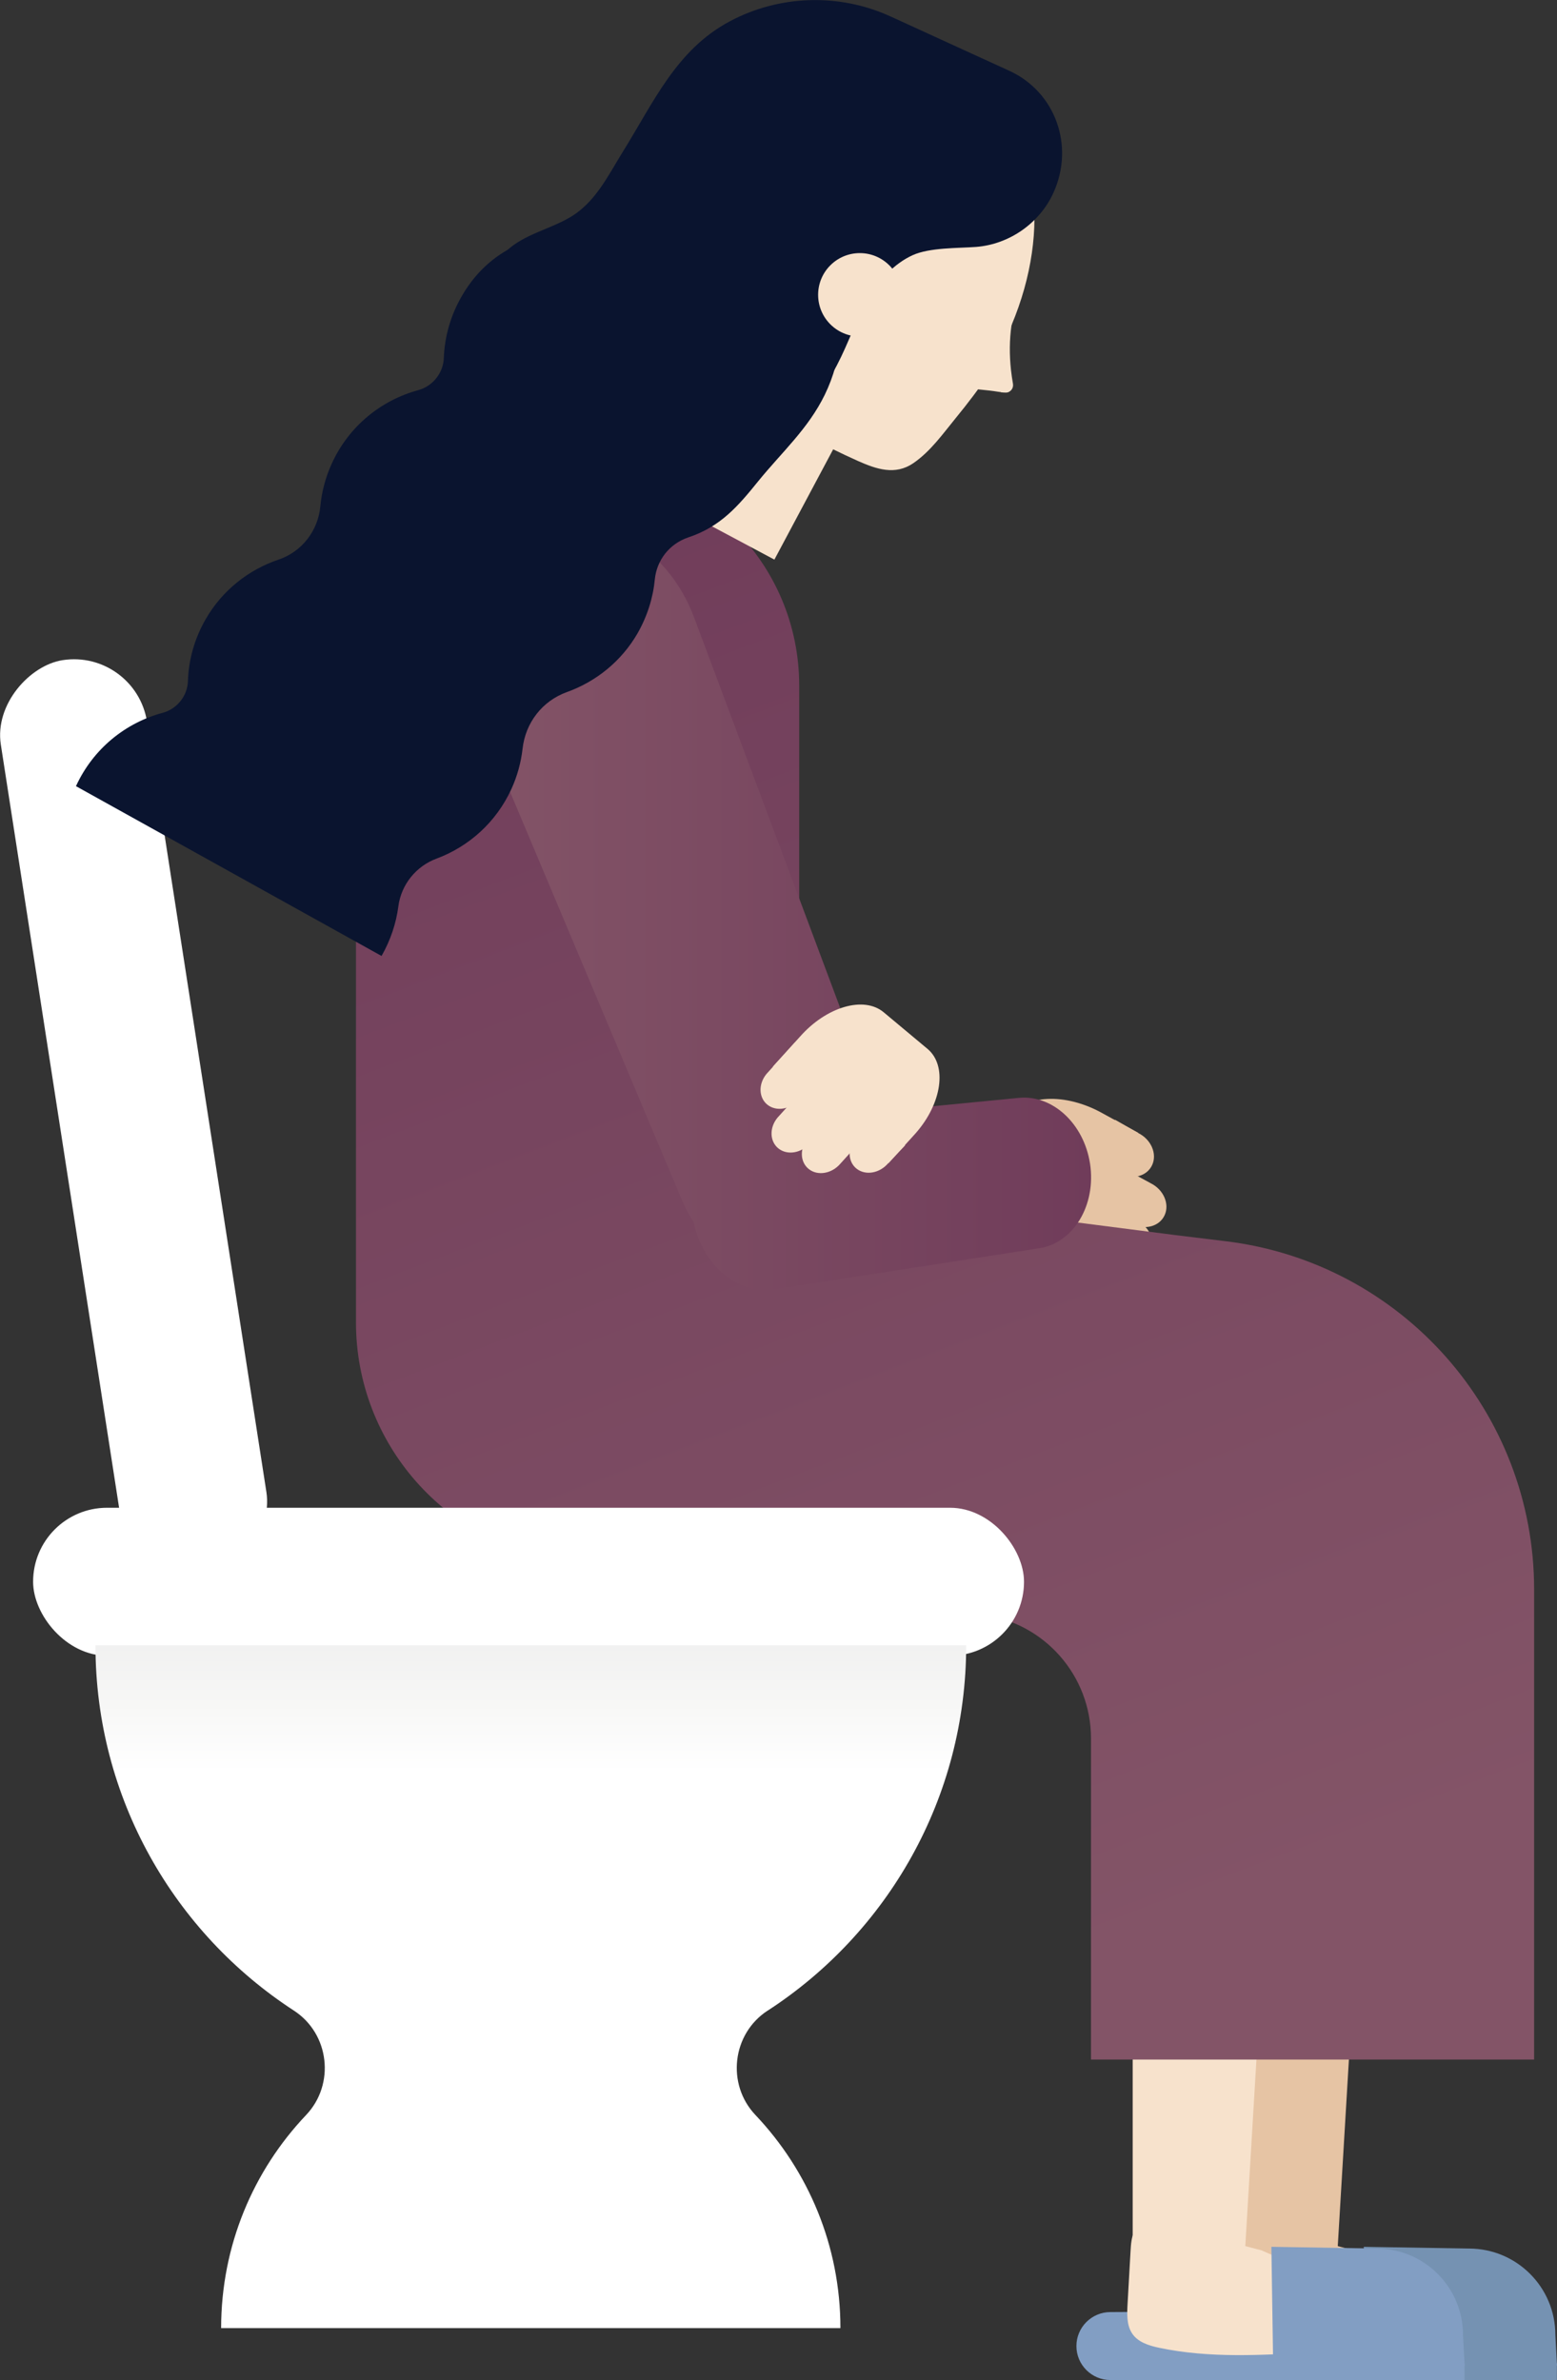 <?xml version="1.0" encoding="UTF-8"?>
<svg id="_レイヤー_2" data-name="レイヤー 2" xmlns="http://www.w3.org/2000/svg" xmlns:xlink="http://www.w3.org/1999/xlink" viewBox="0 0 161.31 246.55">
  <rect x="0" y="0" width="161.31" height="246.55" fill="#333333" stroke="none"/>
  <defs>
    <style>
      .cls-1 {
        fill: #829ec3;
      }

      .cls-2 {
        fill: #0a142f;
      }

      .cls-3 {
        fill: #e6c4a4;
      }

      .cls-4 {
        fill: url(#_名称未設定グラデーション_4);
      }

      .cls-5 {
        fill: url(#_名称未設定グラデーション_3);
      }

      .cls-6 {
        fill: #7592b2;
      }

      .cls-7 {
        fill: #fff;
      }

      .cls-8 {
        fill: url(#_名称未設定グラデーション_3-2);
      }

      .cls-9 {
        fill: #221714;
      }

      .cls-10 {
        fill: #f7e2cc;
      }
    </style>
    <linearGradient id="_名称未設定グラデーション_3" data-name="名称未設定グラデーション 3" x1="119.48" y1="206.31" x2="59.19" y2="48.23" gradientUnits="userSpaceOnUse">
      <stop offset=".03" stop-color="#835467"/>
      <stop offset="1" stop-color="#703c5a"/>
      <stop offset="1" stop-color="#f7e2cc"/>
    </linearGradient>
    <linearGradient id="_名称未設定グラデーション_3-2" data-name="名称未設定グラデーション 3" x1="47.8" y1="90.88" x2="113.05" y2="90.88" gradientTransform="translate(0 2.96)" xlink:href="#_名称未設定グラデーション_3"/>
    <linearGradient id="_名称未設定グラデーション_4" data-name="名称未設定グラデーション 4" x1="55" y1="151.57" x2="55" y2="184.9" gradientUnits="userSpaceOnUse">
      <stop offset=".48" stop-color="#eee"/>
      <stop offset=".75" stop-color="#f7f7f6"/>
      <stop offset=".96" stop-color="#fff"/>
    </linearGradient>
  </defs>
  <g id="_差し替え箇所" data-name="差し替え箇所">
    <g>
      <g>
        <path class="cls-3" d="M110.42,132.51l7.5-15.16-3.98-2.18c-3.97-2.09-8.23-1.69-9.52.91l-2.85,5.76c-1.29,2.6.89,6.4,4.86,8.49l3.98,2.18Z"/>
        <g>
          <path class="cls-3" d="M113.6,120.22l1.93-4.22,2.41,1.38c1.32.66,1.96,2.14,1.43,3.3h0c-.53,1.17-2.04,1.58-3.36.92l-2.41-1.38Z"/>
          <path class="cls-3" d="M113.13,124.53l1.93-4.22,4.17,2.27c1.32.66,1.96,2.14,1.43,3.3h0c-.53,1.17-2.04,1.58-3.36.92l-4.17-2.27Z"/>
          <path class="cls-3" d="M111.68,128.38l1.93-4.22,4.17,2.27c1.32.66,1.96,2.14,1.43,3.3h0c-.53,1.17-2.04,1.58-3.36.92l-4.17-2.27Z"/>
          <path class="cls-3" d="M107.2,130.73l1.93-4.22,4.17,2.27c1.32.66,1.96,2.14,1.43,3.3h0c-.53,1.17-2.04,1.58-3.36.92l-4.17-2.27Z"/>
        </g>
      </g>
      <rect class="cls-7" x="-34.18" y="108.18" width="96.05" height="15.33" rx="7.66" ry="7.66" transform="translate(126.2 84.42) rotate(81.19)"/>
      <g>
        <path class="cls-6" d="M161.31,246.55h-36.7c-1.94,0-3.52-1.58-3.52-3.52h0c0-1.94,1.58-3.52,3.52-3.52l21.67-.13,15.02,5.44v1.72Z"/>
        <polygon class="cls-3" points="138.4 235.98 126.93 235.98 126.93 207.34 140.11 207.34 138.4 235.98"/>
        <path class="cls-3" d="M140.36,233.16c3.92,1.7,7.83,3.4,11.75,5.1,1.04.45,2.23,1.13,2.25,2.33.01.75-.48,1.45-1.1,1.86s-1.34.56-2.05.68c-1.87.32-3.75.43-5.63.54-5.34.32-10.74.63-15.92-.46-1.08-.23-2.25-.59-2.84-1.55-.53-.85-.49-1.97-.43-3.01.1-1.83.21-3.66.31-5.49.04-.69.09-1.41.4-2.04s.97-1.13,1.62-1.01l11.64,3.03Z"/>
        <path class="cls-6" d="M161.31,245.06c0-.09-.17-3.09-.17-3.18,0-4.95-4.01-8.95-8.95-8.95l-10.9-.18.18,12.02,19.85.3Z"/>
        <path class="cls-1" d="M151.74,246.55h-36.7c-1.94,0-3.52-1.58-3.52-3.52h0c0-1.94,1.58-3.52,3.52-3.52l21.67-.13,15.02,5.44v1.72Z"/>
        <polygon class="cls-10" points="128.82 235.98 117.35 235.98 117.35 207.34 130.53 207.34 128.82 235.98"/>
        <path class="cls-10" d="M130.79,233.16c3.92,1.7,7.83,3.4,11.75,5.1,1.04.45,2.23,1.13,2.25,2.33.01.75-.48,1.45-1.1,1.86s-1.34.56-2.05.68c-1.87.32-3.75.43-5.63.54-5.34.32-10.74.63-15.92-.46-1.08-.23-2.25-.59-2.84-1.55-.53-.85-.49-1.97-.43-3.01.1-1.83.21-3.66.31-5.49.04-.69.09-1.41.4-2.04s.97-1.13,1.62-1.01l11.64,3.03Z"/>
        <path class="cls-1" d="M151.74,245.06c0-.09-.17-3.09-.17-3.18,0-4.95-4.01-8.95-8.95-8.95l-10.9-.18.18,12.02,19.85.3Z"/>
      </g>
      <path class="cls-5" d="M121.66,127.93l-27.24-3.5c-6.64-.85-11.62-6.51-11.62-13.21v-40.2c0-12.68-10.28-22.96-22.96-22.96h0c-12.68,0-22.96,10.28-22.96,22.96v65.96h0c0,12.55,9.32,23.15,21.77,24.74l43.1,5.54c6.45.83,11.28,6.32,11.28,12.82v33.27h45.91v-48.69c0-18.37-13.71-33.86-31.95-36.08l-5.34-.65Z"/>
      <path class="cls-8" d="M112.93,120.54c-.64-4.15-3.89-7.15-7.37-6.81l-14.5,1.41-19.17-51.23c-2.79-7.45-10.2-11.56-16.56-9.18h0c-6.58,2.46-9.41,10.86-6.22,18.43l21.53,51.13c.35.83.76,1.61,1.23,2.33.92,4.45,4.56,7.53,8.34,6.94l27.45-4.25c3.57-.55,5.93-4.48,5.27-8.78Z"/>
      <circle class="cls-10" cx="81.96" cy="28.46" r="4.26"/>
      <circle class="cls-9" cx="80.01" cy="31.86" r="2.45"/>
      <g>
        <polygon class="cls-10" points="64.83 49.76 80.23 57.97 88.46 42.53 75.74 35.75 64.83 49.76"/>
        <path class="cls-10" d="M103.7,40.62c-.1-.01-.21-.03-.31-.04-.61-.1-1.21-.16-1.81-.22-.72-.08-1.44-.15-2.16-.23-.06,0-.14-.02-.19-.06-.07-.06-.07-.15-.05-.22.06-.35.19-.68.38-.97.07-.1.17-.17.23-.27.07-.12.08-.29.11-.42.17-.74.34-1.48.51-2.22l.23-.99c.04-.19.37-1.81.41-1.8,1.87.51,1.57-.91,2.28-1.54.39-.34,1.29-.34,1.64.34.27.51-.11,1.29-.18,1.75-.21,1.48-.22,3.02-.05,4.59.05.46.12.93.2,1.4.06.32-.05.61-.28.79-.16.12-.28.17-.52.16-.15,0-.29-.02-.44-.03Z"/>
        <path class="cls-10" d="M101.24,10.72c-6.22-2.63-14.7,3.41-18.96,13.47-.97,2.3-2.21,4.47-3.38,6.67-1.01,1.89-2.07,3.85-2.39,5.99-.32,2.13.26,3.57,1.95,4.89,3.16,2.48,6.75,4.36,10.42,6.01,1.93.86,3.86,1.51,5.73.24,1.8-1.23,3.07-3.05,4.43-4.71,1.22-1.49,2.39-3.02,3.46-4.63,1-1.49,1.6-3.31,2.29-4.95,4.25-10.07,2.66-20.36-3.56-22.98Z"/>
      </g>
      <path class="cls-2" d="M39.84,44.57c2.61-2.22,5.93-3.77,7.74-6.68,2.3-3.69,1.75-8.95,4.92-11.92,1.79-1.68,4.36-2.19,6.49-3.42.53-.3,1-.65,1.43-1.04,1.78-1.59,2.87-3.8,4.15-5.86,3.16-5.08,5.51-10.49,11.02-13.43,5.13-2.75,11.36-2.95,16.66-.52l.4.18,7.47,3.42,4.44,2.03c4.83,2.21,6.78,7.83,4.57,12.66-1.42,3.11-4.54,5.32-8.01,5.59-1.86.14-4.8.05-6.58.86-1.91.88-3.38,2.51-4.45,4.29-1.35,2.26-2.17,4.79-3.39,7.12-1.22,2.33-2.97,4.56-5.44,5.47-2.27.84-4.77.45-7.19.46-3.97.02-4.81,1.62-7.42,4.24-2.66,2.68-7.5,8.58-20.57,1.38l-6.26-4.83Z"/>
      <g>
        <rect class="cls-7" x="3.43" y="156.19" width="102.66" height="15.33" rx="7.66" ry="7.66"/>
        <path class="cls-4" d="M79.54,208.28c12.38-8.04,20.56-21.98,20.56-37.84H9.89c0,15.86,8.19,29.8,20.56,37.84,3.69,2.4,4.29,7.63,1.26,10.82-5.46,5.75-8.8,13.52-8.8,22.07h64.16c0-8.55-3.35-16.32-8.8-22.07-3.03-3.19-2.43-8.42,1.26-10.82Z"/>
      </g>
      <path class="cls-2" d="M63.87,23.74c-.51.17-1.04.27-1.7.24-5.76-.32-11.15,1.29-14.26,6.58-1.23,2.08-1.85,4.33-1.93,6.54-.06,1.56-1.16,2.91-2.66,3.32-3.82,1.04-7.17,3.71-8.94,7.59-.66,1.44-1.05,2.94-1.19,4.43-.24,2.55-1.91,4.71-4.33,5.53-3.11,1.05-5.84,3.19-7.55,6.17-1.18,2.05-1.77,4.25-1.84,6.42-.05,1.53-1.13,2.88-2.61,3.28-3.84,1.03-7.2,3.7-8.99,7.6l31.66,17.59c.94-1.65,1.51-3.39,1.74-5.13.29-2.26,1.83-4.17,3.97-4.96,3.31-1.24,6.15-3.73,7.74-7.2.62-1.36,1-2.77,1.16-4.18.3-2.69,2.04-4.95,4.6-5.87,3.01-1.08,5.64-3.19,7.31-6.08,1.02-1.79,1.61-3.69,1.79-5.58.2-2.03,1.54-3.71,3.47-4.36,3.36-1.12,5.16-3.24,7.26-5.84,2.42-2.98,5.17-5.42,6.88-8.94,1.81-3.72,2.35-8.32.35-11.95-1.33-2.42-3.64-4.18-6.16-5.31-2.89-1.3-6.11-1.82-9.27-1.56-1.61.13-3.23.45-4.75,1.01-.65.24-1.19.5-1.74.68Z"/>
      <circle class="cls-10" cx="89.08" cy="30.54" r="4.32"/>
      <g>
        <path class="cls-10" d="M80.07,110.49l11.98,10.01,2.81-3.1c2.74-3.11,3.29-7.02,1.24-8.74l-4.55-3.8c-2.05-1.71-5.93-.58-8.67,2.53l-2.81,3.1Z"/>
        <g>
          <path class="cls-10" d="M90.41,115.99l3.37,2.65-1.76,1.86c-.88,1.04-2.34,1.3-3.27.57h0c-.93-.73-.97-2.17-.1-3.21l1.76-1.86Z"/>
          <path class="cls-10" d="M86.64,114.64l3.37,2.65-2.94,3.25c-.88,1.04-2.34,1.3-3.27.57h0c-.93-.73-.97-2.17-.1-3.21l2.94-3.25Z"/>
          <path class="cls-10" d="M83.5,112.51l3.37,2.65-2.94,3.25c-.88,1.04-2.34,1.3-3.27.57h0c-.93-.73-.97-2.17-.1-3.21l2.94-3.25Z"/>
          <path class="cls-10" d="M82.36,107.98l3.37,2.65-2.94,3.25c-.88,1.04-2.34,1.3-3.27.57h0c-.93-.73-.97-2.17-.1-3.21l2.94-3.25Z"/>
        </g>
      </g>
    </g>
  </g>
</svg>